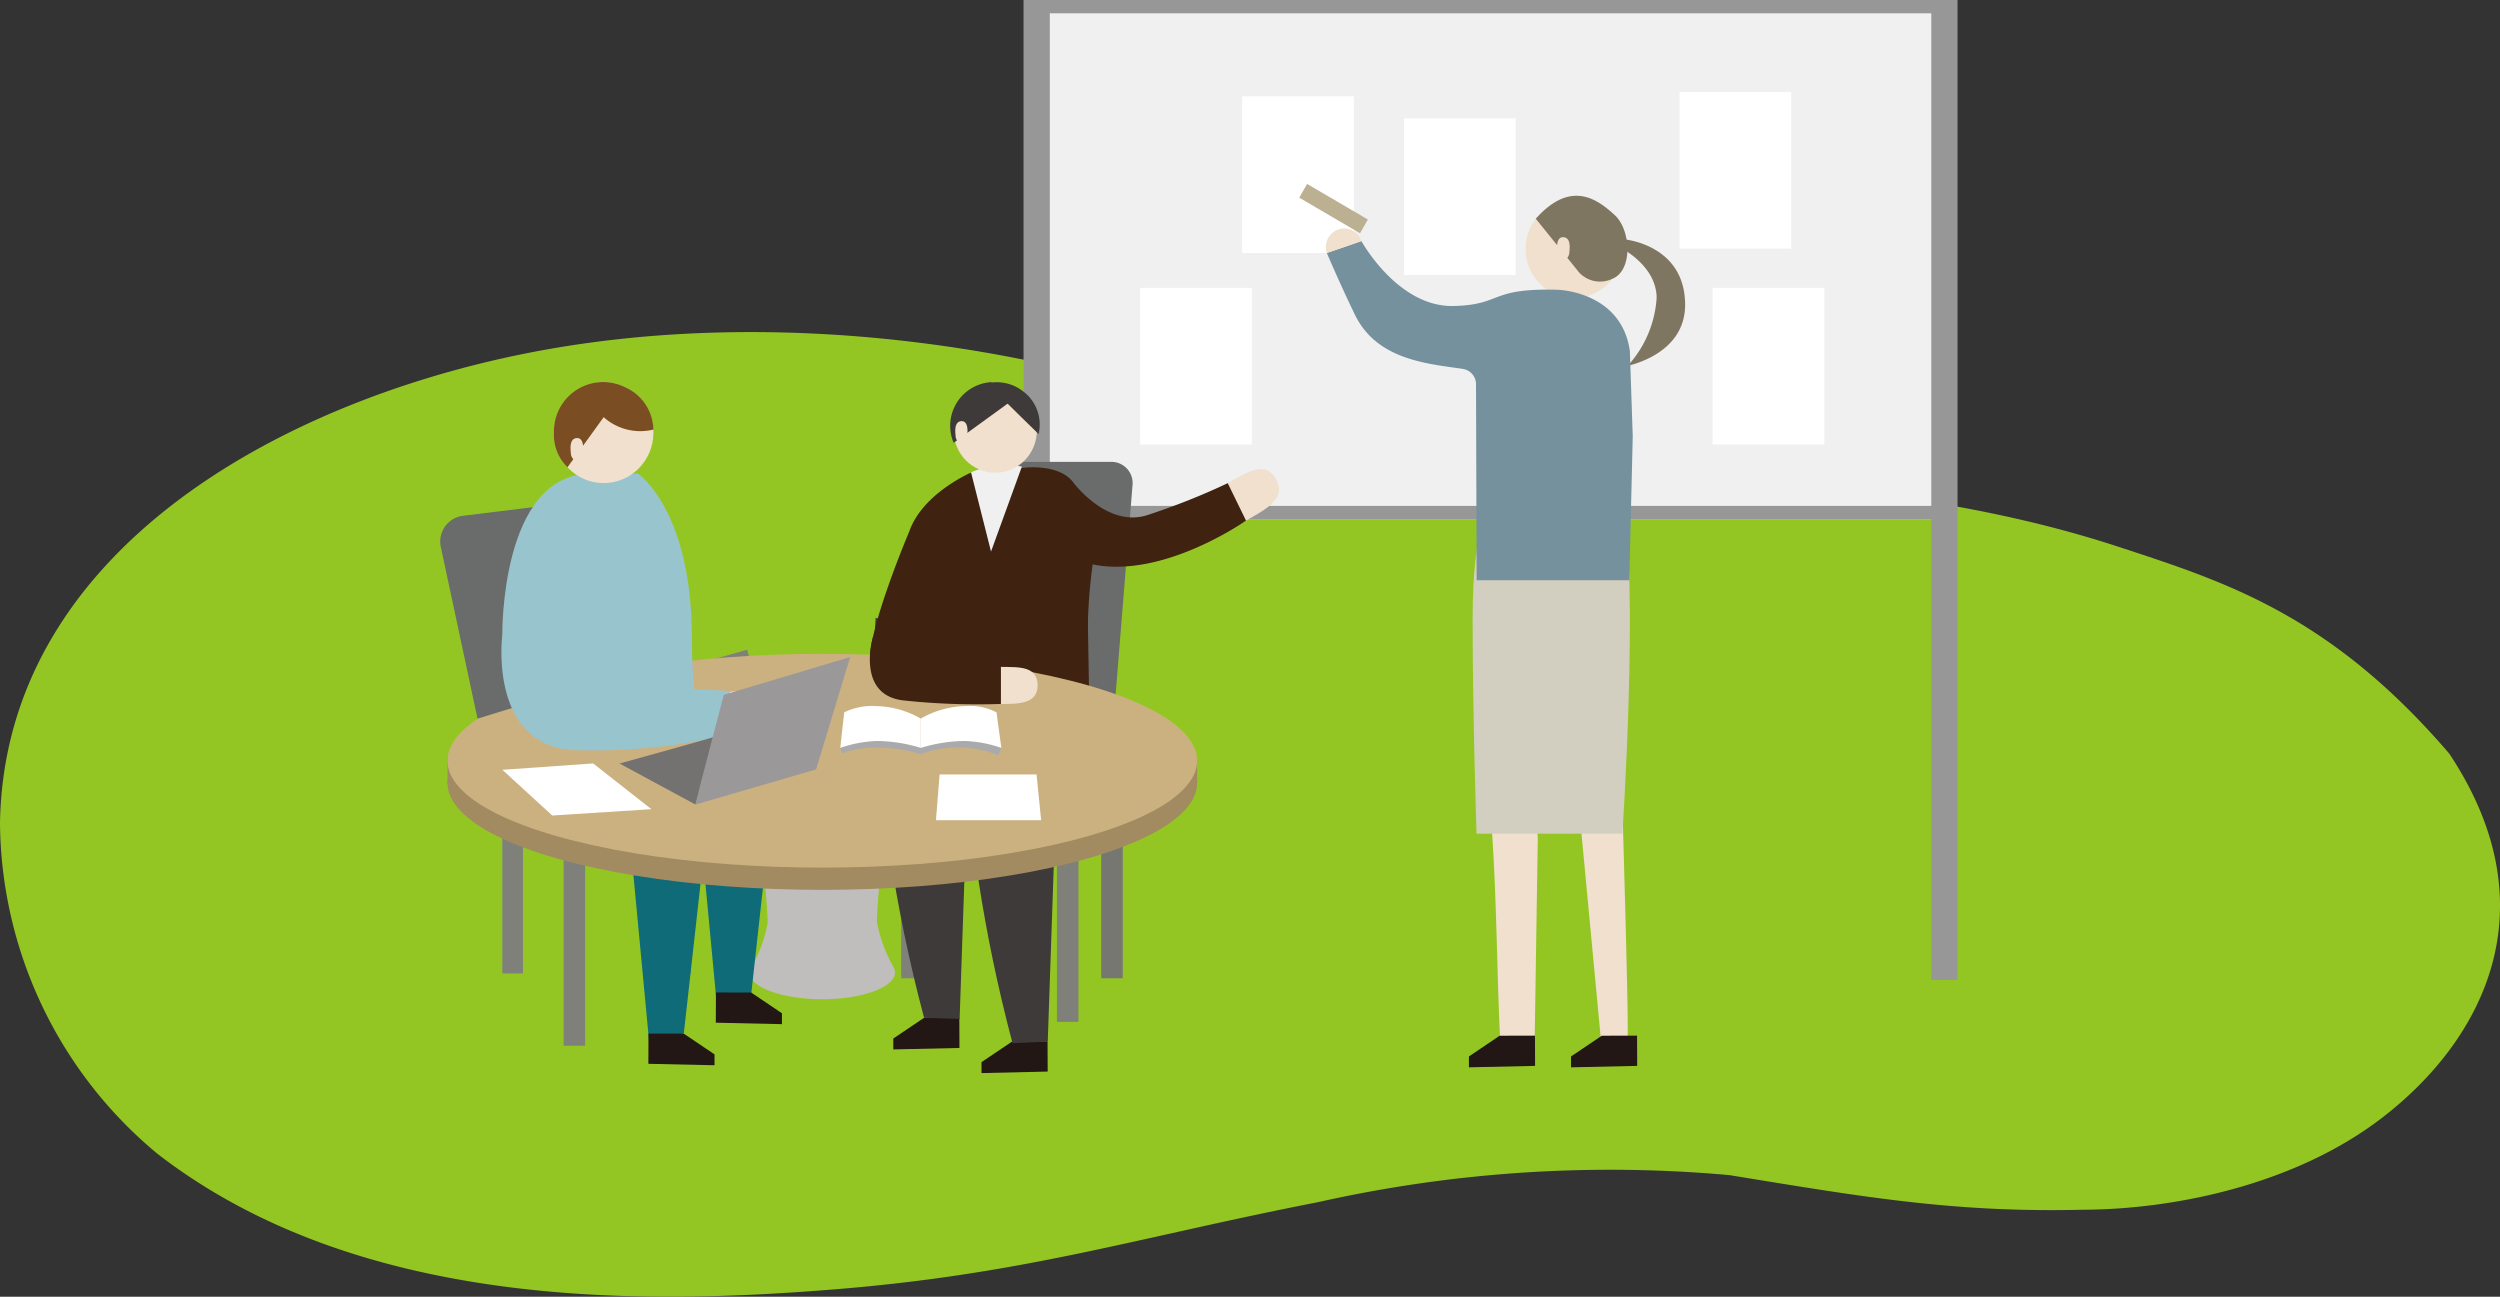 <svg xmlns="http://www.w3.org/2000/svg" width="164.008" height="85.07" viewBox="0 0 164.008 85.07">
  <rect x="0" y="0" width="164.008" height="85.07" fill="#333333" stroke="none"/>
  <g id="アートワーク_5" data-name="アートワーク 5" transform="translate(0)">
    <g id="レイヤー_4" data-name="レイヤー 4" transform="translate(0 0)">
      <path id="パス_73436" data-name="パス 73436" d="M43.071,57.374C59.5,54.092,77.849,56.9,91.246,62.416c3.562,1.689-2.275,2.026,1.554,2.674,5.078.859,10.222,0,15.313.012,5.109.013,10.221.184,15.32.618,8.117.691,16.279,1.756,24.147,4.34,6.955,2.283,13.869,4.439,21.689,13.564,6.717,10.1,2.266,18.776-4.438,23.917-5.716,4.381-13.62,5.983-19.565,6.007-8.517.206-14.518-.855-23.226-2.271a87.413,87.413,0,0,0-26.972,1.773c-11.8,2.3-19.179,4.7-31.6,5.711s-31.171,1.446-44.536-8.873A28.469,28.469,0,0,1,8.591,88.177C8.889,70.526,26.646,60.657,43.071,57.374Z" transform="translate(-8.591 -34.186)" fill="#94c623"/>
      <g id="グループ_41275" data-name="グループ 41275" transform="translate(28.882 0)">
        <path id="パス_73437" data-name="パス 73437" d="M60.166,79.42h0l-.018-.033a.766.766,0,0,0-.043-.082,9.683,9.683,0,0,1-1.068-2.922c0-.9.321-4.26.331-4.317a.568.568,0,0,0,.031-.173c0-.8-1.766-1.456-3.944-1.456s-3.944.652-3.944,1.456a.582.582,0,0,0,.053.226h-.024s.332,3.4.332,4.322a8.782,8.782,0,0,1-.968,2.722.813.813,0,0,0-.218.527c0,.972,2.135,1.759,4.769,1.759s4.769-.787,4.769-1.759A.7.7,0,0,0,60.166,79.42Z" transform="translate(-30.393 -15.897)" fill="#c0bebd"/>
        <rect id="長方形_5900" data-name="長方形 5900" width="1.413" height="17.116" transform="translate(44.774 64.177) rotate(-180)" fill="#777771"/>
        <rect id="長方形_5901" data-name="長方形 5901" width="1.413" height="17.116" transform="translate(31.652 64.177) rotate(-180)" fill="#80807b"/>
        <rect id="長方形_5902" data-name="長方形 5902" width="59.192" height="33.624" transform="translate(98.541 34.061) rotate(-180)" fill="#eff0ef"/>
        <rect id="長方形_5903" data-name="長方形 5903" width="7.329" height="10.275" transform="translate(90.798 29.158) rotate(-180)" fill="#fff"/>
        <rect id="長方形_5904" data-name="長方形 5904" width="7.329" height="10.275" transform="translate(70.552 18.043) rotate(-180)" fill="#fff"/>
        <rect id="長方形_5905" data-name="長方形 5905" width="7.329" height="10.275" transform="translate(59.936 16.596) rotate(-180)" fill="#fff"/>
        <rect id="長方形_5906" data-name="長方形 5906" width="7.329" height="10.275" transform="translate(88.628 16.311) rotate(-180)" fill="#fff"/>
        <rect id="長方形_5907" data-name="長方形 5907" width="1.722" height="64.292" transform="translate(99.539 64.292) rotate(-180)" fill="#979797"/>
        <rect id="長方形_5908" data-name="長方形 5908" width="1.722" height="55.705" transform="translate(39.988 55.705) rotate(-180)" fill="#979797"/>
        <rect id="長方形_5909" data-name="長方形 5909" width="0.873" height="60.255" transform="translate(98.546 33.188) rotate(90)" fill="#979797"/>
        <rect id="長方形_5910" data-name="長方形 5910" width="0.873" height="60.255" transform="translate(98.678 0) rotate(90)" fill="#979797"/>
        <path id="パス_73438" data-name="パス 73438" d="M113.777,60.724q.278,3.681.528,7.409c.315,4.709.312,9.384.545,13.987l2.245-.143h0q.1-6.721.207-13.442l-.536-8.6h0Z" transform="translate(-45.301 -13.526)" fill="#f0e0cd"/>
        <path id="パス_73439" data-name="パス 73439" d="M120.755,60.536q.459,3.152.92,6.3l1.411,14.95a10.124,10.124,0,0,1,1.744,0h0c.086,0-.082-6.628-.3-14.235q-.344-3.385-.687-6.768Z" transform="translate(-46.95 -13.662)" fill="#f0e0cd"/>
        <path id="パス_73440" data-name="パス 73440" d="M122.623,42.745l-8.666.118s-1.16,1.052-1.16,7.391.256,14.083.256,14.083h9.57S123.727,47.6,122.623,42.745Z" transform="translate(-45.07 -9.647)" fill="#d3cfc0"/>
        <ellipse id="楕円形_2039" data-name="楕円形 2039" cx="3.175" cy="3.219" rx="3.175" ry="3.219" transform="translate(71.203 13.107)" fill="#f0e0cd"/>
        <path id="パス_73441" data-name="パス 73441" d="M118.223,18.094l2.845,3.529a1.874,1.874,0,0,0,2.173.413c1.378-.557,1.216-3.22.16-4.181S120.571,15.451,118.223,18.094Z" transform="translate(-46.351 -3.744)" fill="#7f7661"/>
        <path id="パス_73442" data-name="パス 73442" d="M125.859,20.294s3.917.368,3.917,4.28c0,3.409-4.019,4.023-3.784,4.023a7.277,7.277,0,0,0,1.915-4.47c0-2.067-2.244-3.22-2.244-3.22" transform="translate(-48.109 -4.58)" fill="#7f7661"/>
        <path id="パス_74515" data-name="パス 74515" d="M0,0,4.619.028l.006,1.038L.006,1.038Z" transform="translate(60.34 15.302) rotate(-150)" fill="#bbb091"/>
        <path id="パス_73443" data-name="パス 73443" d="M120.341,33.235c-.188,7.852-.224,9.444-.224,9.444H110.1l-.041-12.94a1.028,1.028,0,0,0-.932-.936c-.124-.026-.027,0-1.2-.172-2.218-.335-4.637-.95-5.816-3.381-1.008-2.082-1.839-4.043-1.839-4.043l2.27-.777s2.387,4.344,6.047,4.256c3.221-.077,2.3-1.194,6.833-1.064,0,0,4.172.093,4.73,4.013" transform="translate(-42.11 -4.611)" fill="#75919e"/>
        <rect id="長方形_5912" data-name="長方形 5912" width="7.329" height="10.275" transform="translate(53.238 29.158) rotate(-180)" fill="#fff"/>
        <path id="パス_73444" data-name="パス 73444" d="M75.948,56.131H64.041a1.539,1.539,0,0,1-1.527-1.549l4.2-12.51c0-.856,2.429-2.942,3.272-2.942h7.264A1.394,1.394,0,0,1,78.6,40.68l-1.122,13.9A1.538,1.538,0,0,1,75.948,56.131Z" transform="translate(-33.187 -8.831)" fill="#6a6b6b"/>
        <path id="パス_73445" data-name="パス 73445" d="M91.089,40.583c1.207-.689,2.344-1.39,3.023-.166s-.589,1.918-1.795,2.606-3.22,1.877-3.9.654S89.883,41.271,91.089,40.583Z" transform="translate(-39.277 -8.97)" fill="#f0e0cd"/>
        <rect id="長方形_5913" data-name="長方形 5913" width="1.823" height="21.589" transform="translate(39.177 67.74) rotate(-180)" fill="#979797"/>
        <path id="パス_73446" data-name="パス 73446" d="M67.362,86.227l.008,1.983-4.34.095v-.714l2.018-1.36Z" transform="translate(-33.309 -19.46)" fill="#221714"/>
        <path id="パス_73447" data-name="パス 73447" d="M74.941,88.226l.008,1.983-4.34.1V89.59l2.018-1.36Z" transform="translate(-35.1 -19.911)" fill="#221714"/>
        <path id="パス_73448" data-name="パス 73448" d="M66.295,53.4l-4.809-1.049s-.89,10.913,3.178,26.235l2.332.074.5-14.57" transform="translate(-32.924 -11.815)" fill="#3d3a39"/>
        <path id="パス_73449" data-name="パス 73449" d="M73.865,55.325l-4.808-1.049s-.871,11.084,3.2,26.406l2.312-.1.5-14.57" transform="translate(-34.715 -12.25)" fill="#3d3a39"/>
        <line id="線_1127" data-name="線 1127" y1="1.345" x2="1.768" transform="translate(30.353 41.539)" fill="#221714"/>
        <path id="パス_73450" data-name="パス 73450" d="M64.413,52.384l.346,8.868,10.759.281-.212-12.267c-.158-7.334-4.009-9.368-4.181-9.636l-2.668.21a1.929,1.929,0,0,0-1.046.218c-1.186.6-3.141,1.851-3.812,3.752,0,0-2.759,6.486-2.586,8.675.186,2.338,1.125,3.606,3.648,4.54" transform="translate(-32.83 -8.944)" fill="#3f220f"/>
        <path id="パス_73451" data-name="パス 73451" d="M73.045,39.507l-2.026,5.578-1.312-5.2A5.778,5.778,0,0,1,73.045,39.507Z" transform="translate(-34.887 -8.899)" fill="#eff0ef"/>
        <ellipse id="楕円形_2040" data-name="楕円形 2040" cx="2.73" cy="2.768" rx="2.73" ry="2.768" transform="translate(33.681 25.475)" fill="#f0e0cd"/>
        <path id="パス_73452" data-name="パス 73452" d="M74.476,35.78a2.721,2.721,0,0,0-1.013-2.8,2.81,2.81,0,0,0-2.335-.535c.025.072,2.173,2.187,2.173,2.187" transform="translate(-35.222 -7.305)" fill="#3d3a39"/>
        <path id="パス_73453" data-name="パス 73453" d="M68.153,36.358A2.868,2.868,0,0,1,70.6,32.38l.489.423,1.029.678" transform="translate(-34.473 -7.308)" fill="#3d3a39"/>
        <g id="グループ_31613" data-name="グループ 31613" transform="translate(34.633 43.938)">
          <path id="パス_73454" data-name="パス 73454" d="M69.462,56.949l.517.4-.167-.6Z" transform="translate(-69.462 -56.744)" fill="#cbb390"/>
          <path id="パス_73455" data-name="パス 73455" d="M69.947,57.357l.1-.06.048.172Z" transform="translate(-69.576 -56.869)" fill="#221714"/>
        </g>
        <path id="パス_73456" data-name="パス 73456" d="M74.091,57.45c.6-.416.984-.7,1.394-.1s-.046.89-.641,1.306-1.138.849-1.548.246S73.5,57.866,74.091,57.45Z" transform="translate(-35.703 -12.866)" fill="#f0e0cd"/>
        <path id="パス_73457" data-name="パス 73457" d="M75.478,58.538l-1.325-1.672,1.184-1.2L77.1,57.212Z" transform="translate(-35.937 -12.562)" fill="#3f220f"/>
        <path id="線_1128" data-name="線 1128" d="M-1.19,3.251l-.762-2.7,3.9-1.1.762,2.7Z" transform="translate(18.185 43.172)" fill="#80807b"/>
        <path id="パス_73458" data-name="パス 73458" d="M88.93,64.452v1.46l-.656-.783Z" transform="translate(-39.274 -14.546)" fill="#a28a61"/>
        <rect id="長方形_5914" data-name="長方形 5914" width="1.355" height="17.116" transform="translate(16.436 63.863) rotate(-180)" fill="#80807b"/>
        <path id="パス_73459" data-name="パス 73459" d="M49.321,71.385a7.468,7.468,0,0,1-5.369,1.989c-3.692.074-8.2-.328-8.486-3.179Z" transform="translate(-26.796 -15.843)" fill="#80807b"/>
        <rect id="長方形_5915" data-name="長方形 5915" width="1.355" height="17.116" transform="translate(5.426 63.863) rotate(-180)" fill="#80807b"/>
        <path id="パス_73460" data-name="パス 73460" d="M40.565,72.334,41.7,84.373l2.279-.5,1.416-12.685Z" transform="translate(-28.001 -16.067)" fill="#0f6b78"/>
        <path id="パス_73461" data-name="パス 73461" d="M46.348,68.854l1.135,12.039,2.287-.417,1.408-12.764Z" transform="translate(-29.367 -15.281)" fill="#0f6b78"/>
        <rect id="長方形_5916" data-name="長方形 5916" width="1.413" height="17.116" transform="translate(9.506 68.604) rotate(-180)" fill="#80807b"/>
        <rect id="長方形_5917" data-name="長方形 5917" width="1.413" height="17.116" transform="translate(41.867 67.038) rotate(-180)" fill="#80807b"/>
        <ellipse id="楕円形_2041" data-name="楕円形 2041" cx="24.59" cy="7.012" rx="24.59" ry="7.012" transform="translate(0.474 44.354)" fill="#a28a61"/>
        <path id="パス_73462" data-name="パス 73462" d="M81.8,59.759v1.794l-.745-.447Z" transform="translate(-37.569 -13.487)" fill="#a28a61"/>
        <path id="パス_73463" data-name="パス 73463" d="M24.736,65.912V64.129l.8.811Z" transform="translate(-24.261 -14.473)" fill="#a28a61"/>
        <ellipse id="楕円形_2042" data-name="楕円形 2042" cx="24.59" cy="7.012" rx="24.59" ry="7.012" transform="translate(0.474 42.895)" fill="#cbb180"/>
        <path id="パス_73464" data-name="パス 73464" d="M30.829,42.866l-5.218.645a1.7,1.7,0,0,0-1.469,2.009l2.416,11.3,3.693-1.14Z" transform="translate(-24.113 -9.674)" fill="#6a6b6b"/>
        <path id="パス_73465" data-name="パス 73465" d="M48.318,61.329c1.383-.068,2.713-.089,2.646-1.491s-1.506-1.306-2.889-1.237-2.6.078-2.532,1.48S46.936,61.4,48.318,61.329Z" transform="translate(-29.176 -13.218)" fill="#f0e0cd"/>
        <path id="パス_73466" data-name="パス 73466" d="M38.358,40.132s3.524,2.4,3.524,10.8c0,6.006,1.162,6.392,1.162,6.392l-11.491-.508-2.109-6.1S29.3,40.132,35.273,40.132Z" transform="translate(-25.373 -9.058)" fill="#98c4cd"/>
        <path id="パス_73467" data-name="パス 73467" d="M29.427,53.467s-.978,7.568,5.078,7.568a39.114,39.114,0,0,0,9.854-1.044,16.4,16.4,0,0,0,0-2.846l-7.429-.391a2.158,2.158,0,0,1-2.094-2.121V52.326" transform="translate(-25.355 -11.81)" fill="#98c4cd"/>
        <ellipse id="楕円形_2043" data-name="楕円形 2043" cx="3.263" cy="3.309" rx="3.263" ry="3.309" transform="translate(7.458 25.075)" fill="#f0e0cd"/>
        <path id="パス_73468" data-name="パス 73468" d="M33.879,35.69a2.962,2.962,0,0,0,.889,2.27l2.374-3.285a3.6,3.6,0,0,0,3.263.812A3.137,3.137,0,0,0,38.536,32.7,3.235,3.235,0,0,0,33.879,35.69Z" transform="translate(-26.421 -7.307)" fill="#7b4d22"/>
        <path id="パス_73469" data-name="パス 73469" d="M66.694,68.615h6.9l-.3-3H66.934Z" transform="translate(-34.175 -14.807)" fill="#fff"/>
        <path id="パス_73470" data-name="パス 73470" d="M69.04,63.162l-.192.491a6.931,6.931,0,0,0-5.092-.079s-2.938-.958-5.165-.041l-.118-.371.49-.7h9.752Z" transform="translate(-32.233 -14.097)" fill="#aaaaac"/>
        <path id="パス_73471" data-name="パス 73471" d="M39.223,67.68l-6.5.417-3.274-3,5.955-.417Z" transform="translate(-25.374 -14.596)" fill="#fff"/>
        <path id="パス_73472" data-name="パス 73472" d="M63.757,60.644a6.087,6.087,0,0,0-2.9-.819,4.172,4.172,0,0,0-2.123.41l-.259,2.332a8.1,8.1,0,0,1,2.45-.455,10.133,10.133,0,0,1,2.833.455Z" transform="translate(-32.233 -13.502)" fill="#fff"/>
        <path id="パス_73473" data-name="パス 73473" d="M65.392,60.644a6.082,6.082,0,0,1,2.9-.819,3.8,3.8,0,0,1,2.068.41l.315,2.332a8.108,8.108,0,0,0-2.451-.455,10.125,10.125,0,0,0-2.833.455Z" transform="translate(-33.867 -13.502)" fill="#fff"/>
        <path id="パス_73474" data-name="パス 73474" d="M44.489,66.848l-4.976-2.69s6.244-1.724,6.434-1.817C46,62.315,44.489,66.848,44.489,66.848Z" transform="translate(-27.752 -14.069)" fill="#747271"/>
        <path id="パス_73475" data-name="パス 73475" d="M53.949,63.037l2.237-7.374-8.292,2.482s-1.865,7.1-1.865,7.2Z" transform="translate(-29.292 -12.562)" fill="#9a9899"/>
        <path id="パス_73476" data-name="パス 73476" d="M36.127,37.921s.091-.824-.4-.806-.438.67-.4.99a.549.549,0,0,0,.627.545" transform="translate(-26.758 -8.376)" fill="#f0e0cd"/>
        <path id="パス_73477" data-name="パス 73477" d="M69.151,36.465s.088-.8-.386-.784-.426.651-.39.963a.535.535,0,0,0,.61.53" transform="translate(-34.567 -8.052)" fill="#f0e0cd"/>
        <path id="パス_73478" data-name="パス 73478" d="M120.053,20.9s-.091-.824.4-.806.438.67.4.99a.55.55,0,0,1-.628.545" transform="translate(-46.782 -4.534)" fill="#f0e0cd"/>
        <path id="パス_73479" data-name="パス 73479" d="M71.53,56.507c1.227,0,2.407-.04,2.407,1.206s-1.278,1.222-2.506,1.222-2.306.045-2.306-1.2S70.3,56.507,71.53,56.507Z" transform="translate(-34.749 -12.753)" fill="#f0e0cd"/>
        <path id="パス_73480" data-name="パス 73480" d="M61.216,53.983s-1.123,3.769,1.973,4.146a45.5,45.5,0,0,0,6.427.235V55.808l-4.367-.68" transform="translate(-32.834 -12.183)" fill="#3f220f"/>
        <path id="パス_73481" data-name="パス 73481" d="M74.256,39.621s2.19-.273,3.159.869c0,0,2.263,3.139,4.974,2.225a44.583,44.583,0,0,0,5.234-2.081l1.2,2.455s-6.914,4.882-11.8,2.245c-4.708-2.544-1.655-2.424-1.655-2.424s.179.1.477-.656" transform="translate(-35.962 -8.936)" fill="#3f220f"/>
        <path id="パス_73482" data-name="パス 73482" d="M79.486,46.988a34.569,34.569,0,0,0-.341,4.061c0,1.722-1.937-3.13-1.937-3.13s.393-2.925.612-2.928A13.174,13.174,0,0,1,79.486,46.988Z" transform="translate(-36.659 -10.154)" fill="#3f220f"/>
        <path id="パス_73483" data-name="パス 73483" d="M116.809,87.745l.008,1.983-4.34.095v-.714l2.018-1.36Z" transform="translate(-44.993 -19.803)" fill="#221714"/>
        <path id="パス_73484" data-name="パス 73484" d="M125.582,87.745l.008,1.983-4.34.095v-.714l2.018-1.36Z" transform="translate(-47.067 -19.803)" fill="#221714"/>
        <path id="パス_73485" data-name="パス 73485" d="M100.253,20.966A1.219,1.219,0,0,1,101,19.426a1.194,1.194,0,0,1,1.518.762" transform="translate(-42.09 -4.37)" fill="#f0e0cd"/>
        <path id="パス_73486" data-name="パス 73486" d="M47.791,84.087l-.008,1.983,4.34.095v-.714l-2.018-1.36Z" transform="translate(-29.706 -18.977)" fill="#221714"/>
        <path id="パス_73487" data-name="パス 73487" d="M42,87.569l-.008,1.983,4.34.095v-.714l-2.018-1.36Z" transform="translate(-28.339 -19.763)" fill="#221714"/>
      </g>
    </g>
  </g>
</svg>
